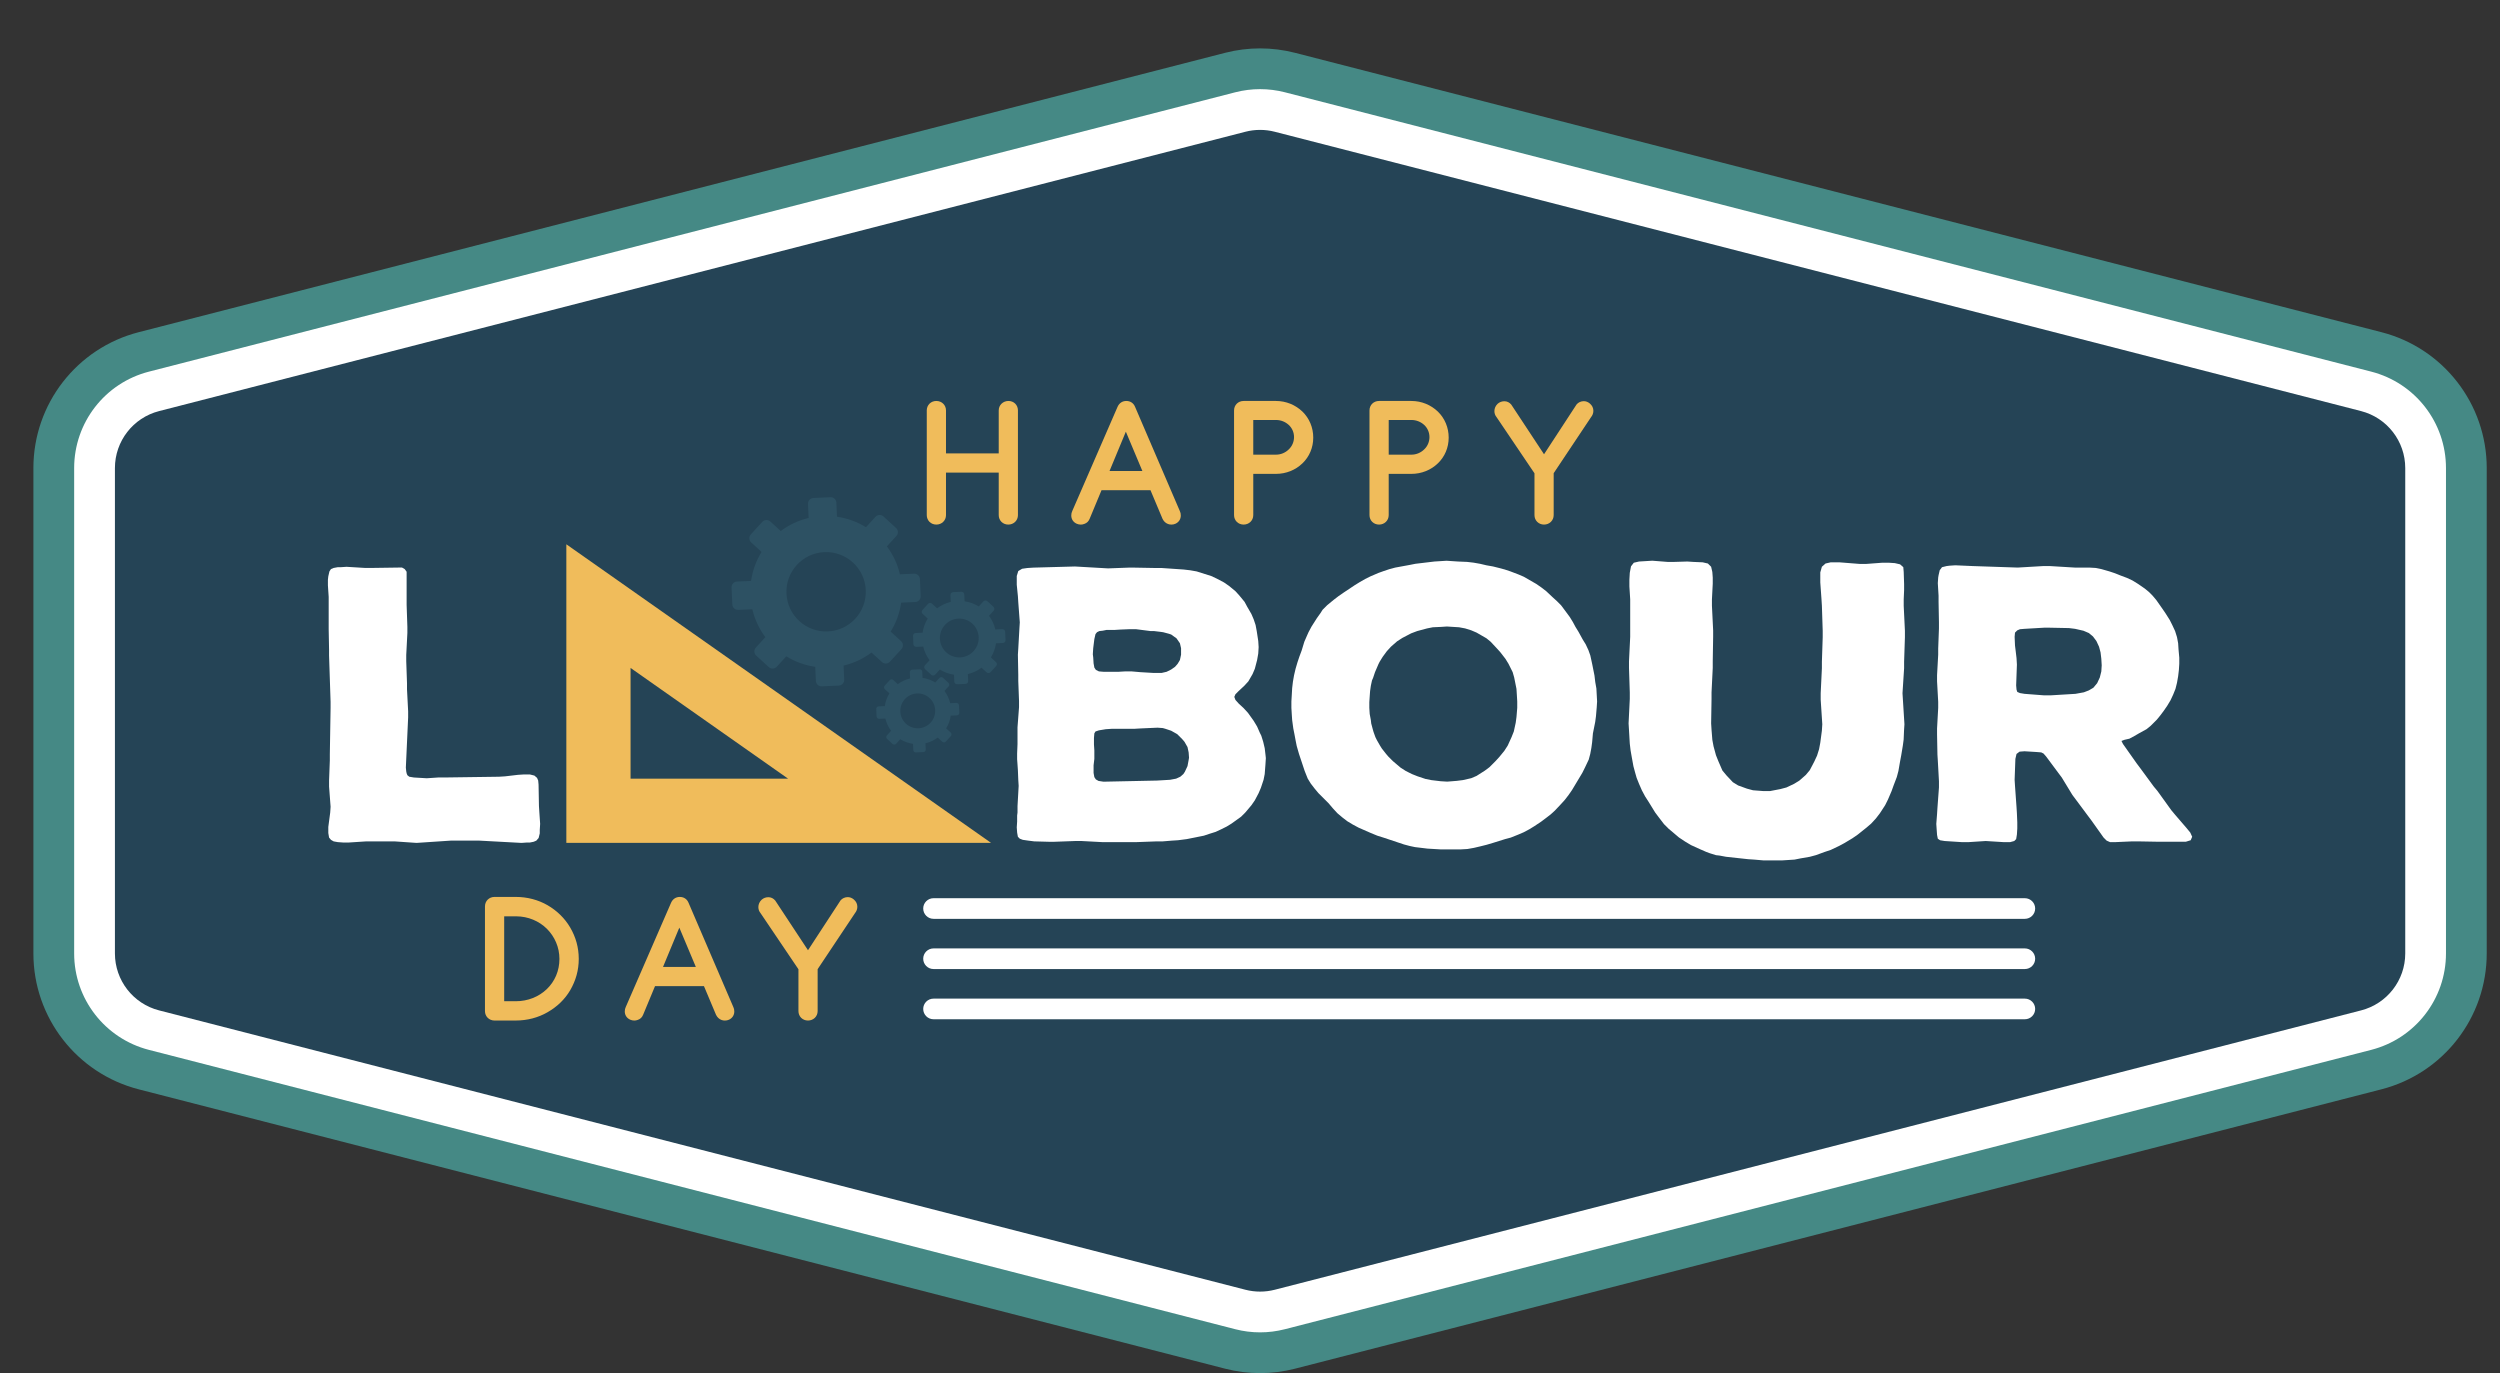 <?xml version="1.0" encoding="utf-8"?>
<!-- Generator: Adobe Illustrator 22.0.1, SVG Export Plug-In . SVG Version: 6.00 Build 0)  -->
<svg version="1.1" xmlns="http://www.w3.org/2000/svg" xmlns:xlink="http://www.w3.org/1999/xlink" x="0px" y="0px"
	 viewBox="0 0 175.902 96.613" enable-background="new 0 0 175.902 96.613" xml:space="preserve">
<rect x="0" y="0" width="175.902" height="96.613" fill="#333333" stroke="none"/>
<g id="Background">
</g>
<g id="Objects">
	<g>
		<path fill="#458985" d="M88.66,96.613c-0.829,0-1.657-0.105-2.459-0.311L9.764,76.647c-4.365-1.123-7.414-5.055-7.414-9.561
			V32.933c0-4.507,3.049-8.439,7.414-9.561L86.201,3.716c0.802-0.206,1.63-0.311,2.458-0.311c0.829,0,1.657,0.105,2.459,0.311
			l76.436,19.655c4.365,1.122,7.414,5.054,7.414,9.561v34.153c0,4.506-3.048,8.438-7.413,9.561L91.118,96.302
			C90.316,96.508,89.489,96.613,88.66,96.613z"/>
		<path fill="#FFFFFF" d="M88.66,93.746c-0.588,0-1.175-0.074-1.745-0.221L10.479,73.87c-3.098-0.797-5.261-3.587-5.261-6.784
			V32.933c0-3.198,2.164-5.988,5.261-6.784L86.916,6.493c0.569-0.146,1.156-0.221,1.744-0.221s1.175,0.074,1.745,0.221
			l76.436,19.655c3.097,0.796,5.26,3.586,5.26,6.784v34.153c0,3.198-2.163,5.987-5.26,6.784L90.404,93.525
			C89.835,93.671,89.248,93.746,88.66,93.746z"/>
		<path fill="#254456" d="M166.127,28.925L89.69,9.27c-0.676-0.174-1.385-0.174-2.061,0L11.193,28.925
			c-1.829,0.47-3.107,2.119-3.107,4.007v34.153c0,1.888,1.278,3.537,3.107,4.007l76.437,19.656c0.676,0.174,1.385,0.174,2.061,0
			l76.437-19.656c1.829-0.47,3.107-2.119,3.107-4.007V32.932C169.234,31.044,167.956,29.396,166.127,28.925z"/>
		<g>
			<g>
				<path fill="#FFFFFF" d="M38.005,57.97l-0.027,0.428v0.241l-0.08,0.321l-0.16,0.187l-0.187,0.08l-0.268,0.054h-0.214
					l-0.375,0.027l-2.97-0.161h-2.007l-2.408,0.161L27.756,59.2h-1.98l-1.231,0.08h-0.401l-0.375-0.027L23.475,59.2l-0.187-0.107
					l-0.134-0.161l-0.054-0.321v-0.428l0.134-1.017l0.027-0.401l-0.107-1.418v-0.428l0.053-1.418v-0.428l0.053-3.264V49.38
					l-0.107-3.264v-0.428l-0.027-1.418v-2.274l-0.054-0.803v-0.401l0.027-0.241l0.08-0.348l0.107-0.161l0.187-0.08l0.294-0.054
					h0.214l0.401-0.027l1.311,0.08h0.428l1.9-0.027h0.268l0.187,0.107l0.134,0.187v2.328l0.053,1.552v0.428l-0.08,1.552v0.428
					l0.054,1.552v0.428l0.08,1.552v0.428l-0.161,3.532l0.027,0.268l0.027,0.134l0.053,0.134l0.134,0.107l0.321,0.054l0.91,0.054
					l0.803-0.054h0.428l3.853-0.054l0.428-0.027l0.91-0.107l0.428-0.027h0.401l0.321,0.08l0.187,0.161l0.08,0.187l0.027,0.294
					l0.027,1.498l0.027,0.428L38.005,57.97z"/>
				<path fill="#FFFFFF" d="M89.066,53.341l-0.027,0.428l-0.053,0.696l-0.08,0.401l-0.187,0.562l-0.16,0.375l-0.268,0.508
					l-0.241,0.348l-0.428,0.508l-0.294,0.294l-0.669,0.482l-0.348,0.214l-0.375,0.187l-0.401,0.187l-0.428,0.134l-0.401,0.134
					l-1.204,0.241l-0.615,0.08l-0.428,0.027L81.815,59.2h-0.428l-1.472,0.054h-2.328l-1.499-0.08h-0.428l-1.472,0.054h-0.401
					L72.771,59.2l-0.428-0.054l-0.375-0.054l-0.214-0.08l-0.134-0.134l-0.053-0.294L71.54,58.21l0.027-0.401v-0.428l0.027-0.214
					v-0.455l0.08-1.418l-0.027-0.428l-0.027-0.669l-0.027-0.401l-0.027-0.375v-0.401l0.027-0.669v-1.177l0.107-1.418v-0.428
					l-0.053-1.418v-0.428l-0.027-1.418l0.027-0.428l0.08-1.418l0.027-0.428l-0.107-1.418l-0.027-0.428l-0.08-0.803v-0.615
					l0.107-0.348l0.268-0.16l0.375-0.054l0.428-0.027l2.917-0.08l2.328,0.134l1.445-0.054h0.428l1.472,0.027h0.428l1.552,0.107
					l0.455,0.053l0.455,0.08l1.017,0.321l0.401,0.187l0.508,0.268l0.348,0.241l0.455,0.375l0.268,0.294l0.375,0.455l0.187,0.348
					l0.294,0.508l0.161,0.375l0.134,0.401l0.08,0.428l0.107,0.696l0.027,0.428l-0.027,0.455l-0.08,0.455l-0.161,0.616l-0.16,0.375
					l-0.294,0.508l-0.268,0.294l-0.428,0.401l-0.214,0.214l-0.08,0.187l0.08,0.214l0.241,0.268l0.321,0.294l0.321,0.348l0.401,0.562
					l0.241,0.401l0.187,0.428l0.107,0.214l0.134,0.428l0.107,0.455L89.04,53.1L89.066,53.341z M76.892,46.036l0.027,0.214
					l0.027,0.428l0.054,0.294l0.107,0.161l0.214,0.107l0.321,0.027h1.07l0.455-0.027h0.455l0.615,0.054l0.91,0.054h0.589l0.348-0.08
					l0.321-0.16l0.268-0.187l0.187-0.214l0.161-0.268l0.08-0.375v-0.455l-0.08-0.348l-0.241-0.348l-0.374-0.268l-0.161-0.054
					l-0.401-0.107l-0.187-0.027L81.2,44.403h-0.241l-1.044-0.134h-0.401l-0.669,0.027l-0.428,0.027h-0.562l-0.267,0.054
					l-0.241,0.027l-0.161,0.08l-0.107,0.134l-0.08,0.348l-0.08,0.642L76.892,46.036z M83.046,54.652l0.214-0.187l0.107-0.161
					l0.187-0.401l0.08-0.428l0.027-0.161l-0.027-0.375l-0.08-0.375L83.34,52.19l-0.161-0.187l-0.348-0.348l-0.428-0.241
					l-0.401-0.134l-0.187-0.053L81.441,51.2l-1.204,0.054l-0.455,0.027h-1.579l-0.401,0.027l-0.482,0.08l-0.241,0.08l-0.08,0.134
					l-0.027,0.321v0.455l0.027,0.428v0.589l-0.054,0.455v0.535l0.054,0.294l0.107,0.161l0.187,0.107l0.348,0.054l3.773-0.08
					l0.91-0.054l0.428-0.08L83.046,54.652z"/>
				<path fill="#FFFFFF" d="M112.373,49.354l-0.027,0.428l-0.053,0.615l-0.053,0.401l-0.161,0.803l-0.054,0.615l-0.054,0.401
					l-0.08,0.428l-0.107,0.401l-0.267,0.562l-0.187,0.375l-0.722,1.204l-0.241,0.348l-0.268,0.348l-0.268,0.294l-0.428,0.455
					l-0.294,0.268l-0.348,0.268l-0.321,0.241l-0.482,0.321l-0.348,0.214l-0.401,0.214l-0.375,0.161l-0.535,0.214l-0.401,0.107
					l-0.856,0.268l-0.455,0.134l-0.428,0.107l-0.455,0.107l-0.455,0.08l-0.455,0.027h-1.445l-0.91-0.054l-0.883-0.107l-0.374-0.08
					l-0.401-0.107l-1.445-0.482l-0.428-0.134l-0.455-0.187l-0.856-0.375l-0.401-0.214l-0.401-0.241l-0.348-0.268l-0.348-0.294
					l-0.321-0.348l-0.294-0.348l-0.722-0.722l-0.268-0.321l-0.268-0.348l-0.214-0.348l-0.214-0.535l-0.401-1.204l-0.161-0.562
					l-0.08-0.401l-0.08-0.428l-0.08-0.401l-0.08-0.589l-0.027-0.401l-0.027-0.455v-0.455l0.027-0.455l0.027-0.482l0.054-0.455
					l0.08-0.455l0.107-0.455l0.134-0.455l0.134-0.401l0.16-0.428l0.187-0.615l0.187-0.428l0.107-0.241l0.214-0.401l0.375-0.589
					l0.267-0.375l0.134-0.214l0.321-0.321l0.455-0.375l0.348-0.267l0.348-0.241l0.803-0.535l0.348-0.214l0.375-0.214l0.375-0.187
					l0.562-0.241l0.375-0.134l0.401-0.134l0.402-0.107l1.017-0.187l0.401-0.08l1.338-0.16l0.856-0.054l0.803,0.054l0.642,0.027
					l0.455,0.053l0.455,0.08l0.455,0.107l0.455,0.08l0.428,0.107l0.401,0.107l0.401,0.134l0.562,0.214l0.375,0.161l0.883,0.508
					l0.348,0.241l0.348,0.268l0.455,0.428l0.294,0.267l0.294,0.294l0.241,0.321l0.375,0.508l0.214,0.348l0.187,0.348l0.214,0.348
					l0.294,0.535l0.214,0.348l0.187,0.401l0.134,0.375l0.134,0.615l0.16,0.803l0.054,0.455l0.08,0.455L112.373,49.354z
					 M105.844,52.832l0.241-0.375l0.268-0.589l0.16-0.401l0.134-0.616l0.054-0.401l0.053-0.642v-0.455l-0.027-0.455l-0.027-0.428
					l-0.161-0.803l-0.107-0.375l-0.294-0.589l-0.214-0.348l-0.374-0.482l-0.268-0.294l-0.401-0.428l-0.294-0.241l-0.696-0.401
					l-0.375-0.16l-0.428-0.134l-0.428-0.08l-0.856-0.054l-0.401,0.027l-0.589,0.027l-0.402,0.08l-0.696,0.187l-0.428,0.161
					l-0.615,0.321l-0.375,0.241l-0.428,0.375l-0.294,0.321l-0.294,0.401l-0.214,0.348l-0.08,0.16l-0.241,0.562l-0.134,0.401
					l-0.08,0.187l-0.08,0.375l-0.053,0.375l-0.027,0.375l-0.027,0.401v0.401l0.027,0.428l0.08,0.428l0.027,0.241l0.107,0.401
					l0.053,0.187l0.134,0.375l0.107,0.214l0.214,0.375l0.134,0.214l0.294,0.375l0.16,0.187l0.321,0.321l0.535,0.455l0.375,0.241
					l0.428,0.214l0.401,0.16l0.562,0.187l0.401,0.08l0.669,0.08l0.455,0.027l0.669-0.054l0.428-0.054l0.589-0.134l0.375-0.16
					l0.589-0.375l0.321-0.241l0.428-0.428l0.268-0.294L105.844,52.832z"/>
				<path fill="#FFFFFF" d="M154.139,59.12l-0.348,0.107h-1.873l-1.472-0.027h-0.428l-1.204,0.054h-0.348l-0.241-0.107l-0.214-0.214
					l-0.856-1.204l-0.241-0.321l-0.856-1.15l-0.241-0.321l-0.749-1.231l-0.241-0.321l-0.856-1.151l-0.187-0.214l-0.161-0.08
					l-0.321-0.027l-0.856-0.053l-0.348,0.027l-0.214,0.161l-0.08,0.348l-0.054,1.472l0.027,0.428l0.107,1.498l0.027,0.428
					l0.027,0.642v0.428l-0.027,0.428l-0.053,0.321l-0.134,0.134l-0.294,0.08h-0.428l-1.284-0.08l-1.231,0.08h-0.428l-1.231-0.08
					l-0.321-0.053l-0.16-0.107l-0.054-0.268l-0.027-0.375l-0.027-0.401l0.054-0.696l0.027-0.428l0.107-1.445v-0.428l-0.08-1.445
					l-0.027-0.428l-0.027-1.418v-0.428l0.08-1.445V49.38l-0.08-1.445v-0.428l0.08-1.445v-0.428l0.053-1.418v-0.428l-0.027-1.445
					v-0.428l-0.053-0.883l0.027-0.401l0.027-0.161l0.08-0.348l0.161-0.214l0.321-0.08l0.214-0.027l0.401-0.027l1.204,0.053
					l3.184,0.107l1.82-0.107h0.428l1.766,0.107h1.017l0.455,0.027l0.402,0.08l0.562,0.161l0.401,0.134l0.401,0.161l0.428,0.16
					l0.401,0.187l0.348,0.214l0.508,0.348l0.294,0.241l0.267,0.268l0.268,0.321l0.375,0.535l0.241,0.348l0.321,0.508l0.187,0.375
					l0.187,0.401l0.134,0.428l0.08,0.428l0.027,0.428l0.053,0.589v0.428l-0.027,0.428l-0.054,0.455l-0.08,0.455l-0.107,0.428
					l-0.161,0.401l-0.187,0.401l-0.241,0.401l-0.241,0.348l-0.241,0.321l-0.241,0.294l-0.428,0.428l-0.294,0.241l-0.535,0.294
					l-0.321,0.187l-0.348,0.187l-0.348,0.08l-0.214,0.08l0.107,0.214l0.963,1.365l0.241,0.321l0.963,1.311l0.267,0.321l0.963,1.338
					l0.268,0.321l0.829,0.963l0.241,0.294l0.134,0.294L154.139,59.12z M146.031,48.819l0.589-0.107l0.348-0.134l0.321-0.187
					l0.268-0.321l0.187-0.401l0.107-0.428l0.027-0.428l-0.027-0.455l-0.054-0.455l-0.107-0.401l-0.187-0.401l-0.241-0.321
					l-0.294-0.241l-0.374-0.16l-0.589-0.134l-0.428-0.053l-1.338-0.027h-0.428l-1.365,0.08l-0.321,0.027l-0.187,0.08l-0.161,0.16
					l-0.027,0.294l0.027,0.615l0.053,0.428l0.054,0.455l0.027,0.455l-0.053,1.472l0.027,0.294l0.053,0.16l0.187,0.08l0.321,0.054
					l1.391,0.107h0.428L146.031,48.819z"/>
				<path fill="#F0BC5B" d="M39.848,38.297v21.01h29.886L39.848,38.297z M44.367,46.997l11.085,7.792H44.367V46.997z"/>
				<path fill="#2D5163" d="M62.053,46.582c0.163,0.149,0.415,0.137,0.564-0.025l0.808-0.883c0.149-0.163,0.138-0.415-0.025-0.564
					l-0.732-0.669c0.378-0.611,0.634-1.302,0.74-2.039l0.991-0.044c0.22-0.01,0.391-0.196,0.381-0.416l-0.053-1.196
					c-0.01-0.22-0.196-0.391-0.416-0.381l-0.991,0.044c-0.171-0.725-0.487-1.391-0.918-1.965l0.669-0.732
					c0.149-0.163,0.138-0.415-0.025-0.564l-0.883-0.808c-0.162-0.149-0.415-0.137-0.564,0.025l-0.669,0.732
					c-0.611-0.378-1.302-0.634-2.039-0.74l-0.044-0.991c-0.01-0.22-0.196-0.391-0.416-0.381l-1.196,0.053
					c-0.22,0.01-0.391,0.196-0.381,0.416l0.044,0.991c-0.725,0.171-1.391,0.488-1.965,0.918L54.2,36.693
					c-0.163-0.149-0.415-0.138-0.564,0.025l-0.808,0.883c-0.149,0.163-0.138,0.415,0.025,0.564l0.732,0.67
					c-0.378,0.611-0.634,1.302-0.74,2.039l-0.991,0.044c-0.22,0.01-0.391,0.196-0.381,0.416l0.053,1.196
					c0.01,0.22,0.196,0.391,0.416,0.381l0.991-0.044c0.171,0.725,0.488,1.391,0.918,1.965l-0.669,0.732
					c-0.149,0.163-0.137,0.415,0.025,0.564l0.883,0.808c0.163,0.149,0.415,0.138,0.564-0.025l0.669-0.732
					c0.611,0.378,1.302,0.634,2.039,0.74l0.044,0.991c0.01,0.22,0.196,0.391,0.416,0.381l1.196-0.053
					c0.22-0.01,0.391-0.196,0.381-0.416l-0.044-0.991c0.725-0.171,1.391-0.488,1.965-0.918L62.053,46.582z M58.25,44.428
					c-1.541,0.068-2.846-1.125-2.914-2.666c-0.069-1.541,1.125-2.846,2.666-2.914c1.541-0.068,2.846,1.125,2.914,2.666
					C60.985,43.055,59.791,44.359,58.25,44.428z"/>
				<path fill="#2D5163" d="M67.291,49.458l-0.435,0.019c-0.075-0.318-0.214-0.611-0.403-0.863l0.294-0.321
					c0.065-0.071,0.06-0.182-0.011-0.248l-0.388-0.355c-0.071-0.066-0.182-0.061-0.248,0.011l-0.294,0.321
					c-0.268-0.166-0.572-0.278-0.896-0.325l-0.019-0.435c-0.004-0.097-0.086-0.172-0.183-0.167l-0.525,0.023
					c-0.097,0.004-0.172,0.086-0.167,0.183l0.019,0.435c-0.318,0.075-0.611,0.214-0.863,0.403l-0.321-0.294
					c-0.071-0.065-0.182-0.061-0.248,0.011l-0.355,0.388c-0.065,0.071-0.06,0.182,0.011,0.248l0.322,0.294
					c-0.166,0.268-0.279,0.572-0.325,0.896l-0.435,0.019c-0.097,0.004-0.172,0.086-0.167,0.183l0.023,0.525
					c0.004,0.097,0.086,0.172,0.183,0.167l0.435-0.019c0.075,0.318,0.214,0.611,0.403,0.863l-0.294,0.322
					c-0.065,0.071-0.06,0.182,0.011,0.248l0.388,0.355c0.071,0.065,0.182,0.06,0.248-0.011l0.294-0.321
					c0.268,0.166,0.572,0.278,0.896,0.325l0.019,0.435c0.004,0.097,0.086,0.172,0.183,0.167l0.525-0.023
					c0.097-0.004,0.172-0.086,0.167-0.183l-0.019-0.436c0.318-0.075,0.611-0.214,0.863-0.403l0.321,0.294
					c0.071,0.065,0.182,0.06,0.248-0.011l0.355-0.388c0.065-0.071,0.06-0.182-0.011-0.248l-0.322-0.294
					c0.166-0.268,0.278-0.572,0.325-0.896l0.436-0.019c0.097-0.004,0.172-0.086,0.167-0.183l-0.023-0.525
					C67.469,49.529,67.387,49.454,67.291,49.458z M65.8,49.963c0.03,0.677-0.494,1.25-1.171,1.28c-0.677,0.03-1.25-0.494-1.28-1.171
					c-0.03-0.677,0.494-1.25,1.171-1.28C65.197,48.762,65.77,49.286,65.8,49.963z"/>
				<path fill="#2D5163" d="M70.52,44.268l-0.485,0.022c-0.084-0.354-0.238-0.68-0.449-0.961l0.327-0.358
					c0.073-0.08,0.067-0.203-0.012-0.276L69.47,42.3c-0.079-0.073-0.203-0.067-0.276,0.012l-0.327,0.358
					c-0.298-0.184-0.636-0.31-0.997-0.362l-0.022-0.485c-0.005-0.108-0.096-0.191-0.203-0.186l-0.585,0.026
					c-0.107,0.005-0.191,0.096-0.186,0.204l0.021,0.484c-0.354,0.084-0.68,0.239-0.961,0.449l-0.358-0.327
					c-0.079-0.073-0.203-0.067-0.276,0.012l-0.395,0.432c-0.073,0.079-0.067,0.203,0.012,0.276l0.358,0.327
					c-0.185,0.299-0.31,0.636-0.362,0.997l-0.485,0.022c-0.108,0.005-0.191,0.096-0.186,0.203l0.026,0.585
					c0.005,0.108,0.096,0.191,0.204,0.186l0.485-0.021c0.083,0.354,0.238,0.68,0.449,0.961L65.08,46.81
					c-0.073,0.079-0.067,0.203,0.012,0.276l0.432,0.395c0.08,0.073,0.203,0.067,0.276-0.012l0.327-0.358
					c0.299,0.185,0.636,0.31,0.997,0.362l0.022,0.485c0.005,0.108,0.096,0.191,0.204,0.186l0.585-0.026
					c0.108-0.005,0.191-0.096,0.186-0.204l-0.022-0.485c0.355-0.083,0.68-0.238,0.961-0.449l0.358,0.327
					c0.08,0.073,0.203,0.067,0.276-0.012l0.395-0.432c0.073-0.08,0.067-0.203-0.012-0.276l-0.358-0.327
					c0.185-0.299,0.31-0.636,0.362-0.997l0.484-0.021c0.108-0.005,0.191-0.096,0.186-0.204l-0.026-0.585
					C70.719,44.347,70.628,44.263,70.52,44.268z M68.861,44.83c0.033,0.754-0.55,1.391-1.303,1.425
					c-0.753,0.034-1.391-0.55-1.425-1.304c-0.033-0.753,0.55-1.391,1.304-1.425C68.19,43.493,68.828,44.077,68.861,44.83z"/>
				<path fill="#FFFFFF" d="M133.941,50.053l0.057,0.907l-0.028,0.425l-0.028,0.652l-0.057,0.425l-0.113,0.68l-0.085,0.453
					l-0.113,0.652l-0.113,0.425l-0.227,0.596l-0.142,0.397l-0.255,0.595l-0.198,0.397l-0.369,0.567l-0.283,0.368l-0.34,0.368
					l-0.369,0.312l-0.567,0.453l-0.369,0.255l-0.566,0.34l-0.368,0.198l-0.595,0.284l-0.425,0.142l-0.623,0.227l-0.425,0.114
					l-0.652,0.113l-0.425,0.085l-0.878,0.057h-1.304l-0.652-0.057l-0.425-0.028l-1.559-0.17l-0.454-0.085l-0.255-0.029l-0.453-0.142
					l-0.227-0.085l-0.453-0.198l-0.624-0.284l-0.425-0.255l-0.425-0.283l-0.737-0.624l-0.311-0.311l-0.369-0.482l-0.255-0.34
					l-0.453-0.737l-0.255-0.397l-0.227-0.425l-0.198-0.454l-0.17-0.425l-0.113-0.397l-0.114-0.425l-0.113-0.623l-0.085-0.482
					l-0.057-0.482l-0.056-0.964l-0.028-0.454l0.085-1.729v-0.453l-0.056-1.729v-0.453l0.085-1.729v-2.636l-0.057-0.907v-0.481
					l0.028-0.482l0.085-0.453l0.198-0.255l0.368-0.085l0.935-0.057l1.077,0.085h0.453l0.935-0.028l0.425,0.028l0.652,0.028
					l0.368,0.085l0.227,0.227l0.085,0.368l0.029,0.397v0.425l-0.057,1.105v0.453l0.085,1.729v0.453l-0.028,1.729v0.453l-0.085,1.729
					v0.453l-0.028,1.729l0.028,0.454l0.057,0.708l0.085,0.453l0.17,0.624l0.17,0.425l0.283,0.652l0.283,0.34l0.453,0.482
					l0.369,0.227l0.624,0.226l0.425,0.114l0.737,0.057h0.453l0.737-0.142l0.425-0.113l0.538-0.255l0.369-0.227l0.453-0.397
					l0.283-0.34l0.312-0.595l0.198-0.425l0.142-0.453l0.085-0.453l0.113-0.85l0.029-0.453l-0.113-1.729v-0.453l0.085-1.757v-0.454
					l0.057-1.729v-0.453l-0.057-1.758l-0.028-0.453l-0.085-1.19v-0.709l0.113-0.397l0.255-0.227l0.369-0.085h0.595l1.445,0.114
					h0.454l1.134-0.085h0.454l0.425,0.028l0.369,0.085l0.227,0.198l0.029,0.34l0.028,0.85v0.425l-0.028,0.652v0.453l0.085,1.758
					v0.453l-0.057,1.729v0.454l-0.113,1.757L133.941,50.053z"/>
			</g>
			<g>
				<path fill="#F0BC5B" d="M65.208,36.244v-7.366c0-0.381,0.292-0.666,0.673-0.666c0.381,0,0.68,0.285,0.68,0.666v3.024h3.71
					v-3.024c0-0.381,0.306-0.666,0.686-0.666c0.38,0,0.666,0.285,0.666,0.666v7.366c0,0.381-0.299,0.666-0.679,0.666
					c-0.381,0-0.673-0.285-0.673-0.666v-2.99h-3.71v2.99c0,0.381-0.299,0.666-0.68,0.666C65.5,36.91,65.208,36.624,65.208,36.244z"
					/>
				<path fill="#F0BC5B" d="M81.798,36.509l-0.849-2.018h-3.445l-0.836,2.012c-0.075,0.183-0.197,0.299-0.374,0.36
					c-0.088,0.034-0.17,0.048-0.245,0.048c-0.102,0-0.197-0.02-0.292-0.061c-0.245-0.109-0.381-0.326-0.381-0.578
					c0-0.115,0.021-0.217,0.068-0.313l3.187-7.332c0.116-0.265,0.34-0.415,0.618-0.415c0.272,0,0.503,0.143,0.612,0.408l3.153,7.339
					c0.048,0.095,0.068,0.197,0.068,0.313c0,0.251-0.136,0.469-0.374,0.578c-0.088,0.041-0.183,0.061-0.285,0.061
					c-0.082,0-0.163-0.014-0.238-0.041C82.015,36.808,81.886,36.686,81.798,36.509z M80.378,33.139l-1.162-2.766l-1.148,2.766
					H80.378z"/>
				<path fill="#F0BC5B" d="M86.829,36.244v-7.366c0-0.381,0.292-0.666,0.673-0.666h2.276c0.714,0,1.373,0.279,1.862,0.747
					c0.483,0.469,0.761,1.121,0.761,1.828c0,0.714-0.278,1.352-0.761,1.814c-0.482,0.469-1.148,0.741-1.862,0.741h-1.597v2.902
					c0,0.381-0.299,0.666-0.68,0.666C87.121,36.91,86.829,36.624,86.829,36.244z M89.785,31.99c0.333,0,0.659-0.136,0.897-0.374
					c0.238-0.224,0.367-0.537,0.367-0.863c0-0.326-0.136-0.639-0.374-0.856c-0.238-0.217-0.55-0.347-0.897-0.347h-1.597v2.439
					H89.785z"/>
				<path fill="#F0BC5B" d="M96.358,36.244v-7.366c0-0.381,0.292-0.666,0.673-0.666h2.276c0.714,0,1.373,0.279,1.862,0.747
					c0.483,0.469,0.761,1.121,0.761,1.828c0,0.714-0.278,1.352-0.761,1.814c-0.482,0.469-1.148,0.741-1.862,0.741h-1.597v2.902
					c0,0.381-0.299,0.666-0.68,0.666C96.65,36.91,96.358,36.624,96.358,36.244z M99.314,31.99c0.333,0,0.659-0.136,0.897-0.374
					c0.238-0.224,0.367-0.537,0.367-0.863c0-0.326-0.136-0.639-0.373-0.856c-0.238-0.217-0.551-0.347-0.897-0.347h-1.597v2.439
					H99.314z"/>
				<path fill="#F0BC5B" d="M107.967,36.244v-2.942l-2.657-3.935c-0.109-0.129-0.163-0.278-0.163-0.442
					c0-0.19,0.082-0.381,0.238-0.523c0.136-0.115,0.292-0.17,0.469-0.17c0.183,0,0.353,0.082,0.482,0.238l2.303,3.493l2.29-3.506
					c0.115-0.143,0.312-0.231,0.503-0.231c0.156,0,0.299,0.054,0.428,0.163c0.17,0.143,0.251,0.319,0.251,0.517
					c0,0.156-0.054,0.313-0.17,0.455l-2.623,3.934v2.949c0,0.381-0.299,0.666-0.68,0.666
					C108.259,36.91,107.967,36.624,107.967,36.244z"/>
			</g>
			<g>
				<g>
					<path fill="#F0BC5B" d="M34.796,71.806c-0.38,0-0.673-0.285-0.673-0.666v-7.366c0-0.381,0.292-0.666,0.673-0.666h1.495
						c0.809,0,1.577,0.204,2.236,0.584c0.659,0.381,1.209,0.917,1.59,1.563c0.401,0.686,0.605,1.42,0.605,2.215
						c0,0.788-0.204,1.522-0.605,2.209c-0.374,0.632-0.904,1.148-1.59,1.542c-0.659,0.381-1.427,0.584-2.236,0.584H34.796z
						 M36.298,70.447c0.843,0,1.61-0.313,2.174-0.85c0.564-0.544,0.89-1.284,0.89-2.127c0-0.822-0.333-1.57-0.883-2.12
						c-0.55-0.544-1.312-0.87-2.148-0.877h-0.856v5.973H36.298z"/>
					<path fill="#F0BC5B" d="M50.381,71.405l-0.849-2.018h-3.445l-0.836,2.012c-0.074,0.183-0.197,0.299-0.373,0.36
						c-0.089,0.034-0.17,0.048-0.245,0.048c-0.102,0-0.197-0.02-0.292-0.061c-0.244-0.109-0.381-0.326-0.381-0.578
						c0-0.116,0.021-0.217,0.068-0.313l3.187-7.332c0.115-0.265,0.34-0.414,0.618-0.414c0.272,0,0.503,0.143,0.611,0.408
						l3.153,7.339c0.047,0.095,0.068,0.197,0.068,0.313c0,0.252-0.136,0.469-0.374,0.578c-0.088,0.041-0.184,0.061-0.286,0.061
						c-0.082,0-0.163-0.014-0.238-0.041C50.598,71.704,50.469,71.582,50.381,71.405z M48.96,68.035l-1.162-2.766l-1.148,2.766H48.96
						z"/>
					<path fill="#F0BC5B" d="M56.179,71.14v-2.942l-2.657-3.935c-0.109-0.129-0.163-0.278-0.163-0.442
						c0-0.19,0.082-0.381,0.238-0.523c0.136-0.115,0.292-0.17,0.469-0.17c0.183,0,0.353,0.082,0.482,0.238l2.303,3.493l2.29-3.506
						c0.115-0.143,0.312-0.231,0.503-0.231c0.157,0,0.299,0.054,0.428,0.163c0.17,0.143,0.251,0.319,0.251,0.517
						c0,0.156-0.054,0.313-0.17,0.455l-2.623,3.934v2.949c0,0.381-0.299,0.666-0.68,0.666C56.471,71.806,56.179,71.521,56.179,71.14
						z"/>
				</g>
				<g>
					<g>
						<path fill="#FFFFFF" d="M65.684,64.65h76.786c0.401,0,0.726-0.325,0.726-0.726c0-0.401-0.325-0.726-0.726-0.726H65.684
							c-0.401,0-0.726,0.325-0.726,0.726C64.958,64.325,65.283,64.65,65.684,64.65z"/>
					</g>
					<g>
						<path fill="#FFFFFF" d="M142.47,66.731H65.684c-0.401,0-0.726,0.325-0.726,0.726c0,0.401,0.325,0.726,0.726,0.726h76.786
							c0.401,0,0.726-0.325,0.726-0.726C143.196,67.056,142.871,66.731,142.47,66.731z"/>
					</g>
					<g>
						<path fill="#FFFFFF" d="M142.47,70.264H65.684c-0.401,0-0.726,0.325-0.726,0.726c0,0.401,0.325,0.726,0.726,0.726h76.786
							c0.401,0,0.726-0.325,0.726-0.726C143.196,70.589,142.871,70.264,142.47,70.264z"/>
					</g>
				</g>
			</g>
		</g>
	</g>
</g>
<g id="Designed_by_Freepik">
</g>
</svg>
